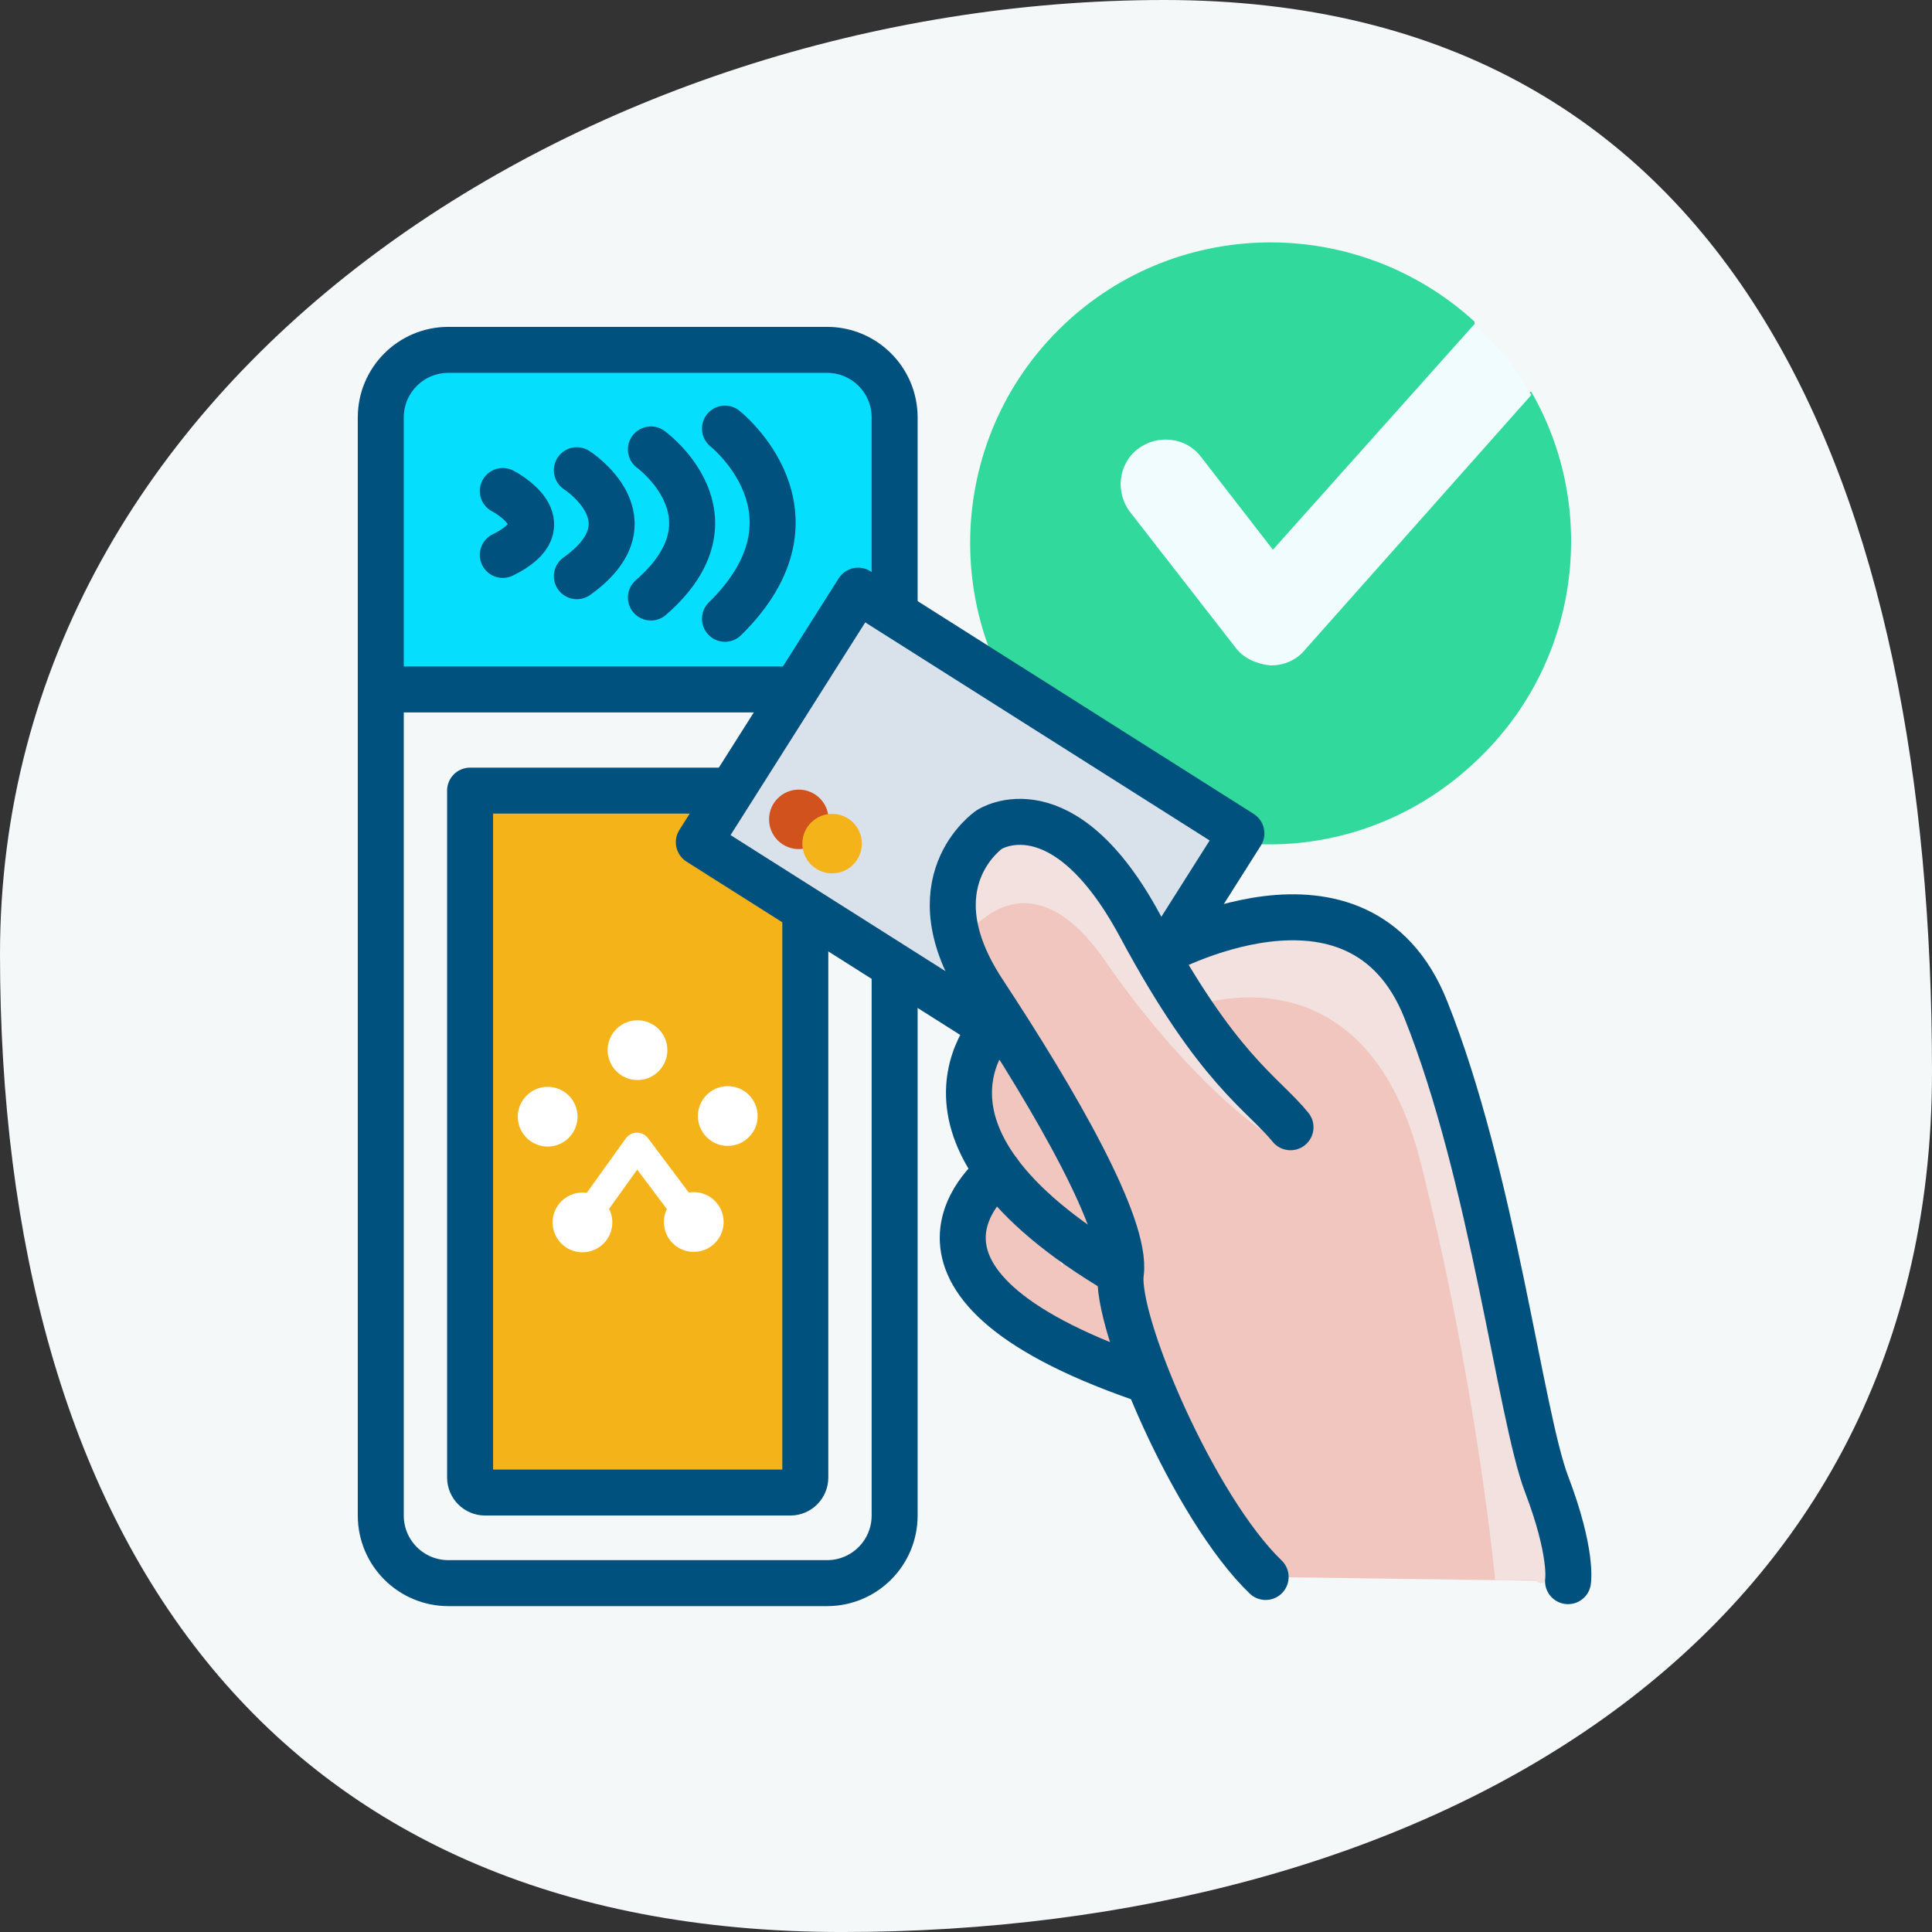 <?xml version="1.0" encoding="UTF-8"?><svg id="Layer_1" xmlns="http://www.w3.org/2000/svg" viewBox="0 0 1029.22 1029.23"><rect x="0" y="0" width="1029.22" height="1029.23" fill="#333333" stroke="none"/><defs><style>.cls-1{fill:#d1521d;}.cls-1,.cls-2,.cls-3,.cls-4,.cls-5,.cls-6,.cls-7,.cls-8,.cls-9{stroke-width:0px;}.cls-10,.cls-11,.cls-12{stroke:#01517f;stroke-linecap:round;stroke-linejoin:round;}.cls-10,.cls-12{stroke-width:24.5px;}.cls-10,.cls-7{fill:#f5b31a;}.cls-2{fill:#fff;}.cls-11{fill:#d9e1ea;stroke-width:24.5px;}.cls-12{fill:none;}.cls-3{fill:#f1fcff;}.cls-4{fill:#f2e1de;}.cls-5{fill:#f0c6bf;}.cls-6{fill:#31d99c;}.cls-8{fill:#f4f8f9;}.cls-9{fill:#05defc;}</style></defs><path class="cls-8" d="m1029.22,571.1c0,308.47-274.51,458.13-580.59,458.13S0,816.82,0,508.34,314.1,0,620.17,0c306.08.01,409.05,262.63,409.05,571.1Z"/><path class="cls-6" d="m563.65,402.5c-62.43-62.43-62.43-164.08,0-226.51,60.83-60.83,158.48-62.43,221.71-4.8,1.6,1.6-5.6,20.01-4,21.61,6.4,6.4,20.81,13.61,25.61,16.01,2.4.8-4,8-1.6,8,.8,0,9.6-9.6,10.41-8,35.22,60.83,26.41,140.87-25.61,192.89-63.25,64.03-164.09,64.03-226.52.8Z"/><path class="cls-3" d="m639.69,243.22c-8-10.41-23.21-12.01-33.62-4-10.4,8-12.01,23.21-4,33.62l56.03,72.03c4,5.6,11.21,8.8,18.41,9.6h.8c7.2,0,13.61-3.2,17.61-8l120.86-136.07c-8-14.41-18.41-27.21-30.41-37.62l-107.26,120.06-38.42-49.62Z"/><path class="cls-9" d="m476.6,367.28H202.85v-144.9c0-19.88,16.12-36,36-36h201.74c19.88,0,36,16.12,36,36v144.9h.01Z"/><path class="cls-12" d="m440.6,843.37h-201.75c-19.88,0-36-16.12-36-36V222.38c0-19.88,16.12-36,36-36h201.74c19.88,0,36,16.12,36,36v584.99c.01,19.88-16.11,36-35.99,36Z"/><line class="cls-12" x1="202.85" y1="367.28" x2="476.6" y2="367.28"/><path class="cls-10" d="m250.43,787.11v-365.93h178.58v365.93c0,4.42-3.58,8-8,8h-162.58c-4.41,0-8-3.58-8-8Z"/><path class="cls-2" d="m355.52,559.39c.03,8.78-7.07,15.94-15.86,15.97-8.79.04-15.93-7.07-15.96-15.85-.04-8.79,7.06-15.95,15.85-15.98,8.78-.03,15.93,7.07,15.97,15.86"/><path class="cls-2" d="m307.67,594.83c.03,8.79-7.06,15.94-15.86,15.97-8.78.04-15.93-7.07-15.96-15.85-.04-8.8,7.07-15.95,15.85-15.98,8.79-.03,15.94,7.07,15.97,15.86"/><path class="cls-2" d="m403.61,594.48c.03,8.79-7.06,15.94-15.86,15.97-8.77.04-15.92-7.07-15.96-15.85-.04-8.8,7.07-15.95,15.84-15.98,8.79-.03,15.94,7.06,15.98,15.86"/><path class="cls-2" d="m385.49,650.94c.03,8.79-7.06,15.94-15.86,15.97-8.79.04-15.93-7.07-15.96-15.85-.04-8.79,7.06-15.94,15.85-15.97,8.79-.04,15.94,7.05,15.97,15.85"/><path class="cls-2" d="m326.2,651.15c.03,8.79-7.07,15.94-15.85,15.97-8.79.04-15.94-7.07-15.97-15.85-.04-8.79,7.07-15.94,15.86-15.97,8.77-.03,15.93,7.06,15.96,15.85"/><path class="cls-2" d="m339.46,623.08l-23.24,32.39-11.88-8.53,29.05-40.5c1.35-1.88,3.54-3.02,5.86-3.05,2.32-.03,4.53,1.06,5.93,2.92l30.24,40.27h.01s-11.71,8.8-11.71,8.8l-24.26-32.3Z"/><path class="cls-12" d="m267.85,261.58s34.01,17.41,0,34.04"/><path class="cls-12" d="m307.3,250.5s41.72,26.65,0,56.46"/><path class="cls-12" d="m346.75,239.42s49.43,35.88,0,78.89"/><path class="cls-12" d="m386.21,228.33s57.14,45.12,0,101.32"/><path class="cls-5" d="m532.99,542.5s-66.16,59.22,64.11,135.78"/><path class="cls-5" d="m531.79,624.28s-75.66,57.15,75.69,109.87"/><rect class="cls-5" x="566.02" y="669.3" width="34.46" height="39.07"/><path class="cls-12" d="m532.99,542.5s-66.16,59.22,64.11,135.78"/><path class="cls-12" d="m531.79,624.28s-75.66,57.15,75.69,109.87"/><rect class="cls-11" x="437.49" y="325.44" width="158.62" height="241.67" transform="translate(-136.71 644.21) rotate(-57.66)"/><path class="cls-5" d="m687.48,600.51c-14.92-18.39-33.84-32.84-80-107.07-46.17-74.23-80.5-51.51-80.5-51.51,0,0-41.52,28.2-3.15,86.48,38.37,58.28,76.67,124.5,73.27,149.87-3.4,25.37,29.73,137.57,77.13,161.81l161.1,2.23s2.52-15.06-11.44-51.69-28.7-163.76-64.41-252.97-142.58-29.32-142.58-29.32"/><path class="cls-4" d="m635.49,536.23s91.26-35.05,121.17,82.52,39.87,223.03,39.87,223.03h21.2s11.4,11.67,6.23-28.19c-5.17-39.86-64.49-275.93-64.49-275.93,0,0-24.45-58.35-112.09-42.01-87.64,16.33-11.89,40.58-11.89,40.58Z"/><path class="cls-4" d="m511.21,503.21s33.41-55.07,77.66,8.85c44.25,63.92,82.67,89.62,82.67,89.62,0,0-59.08-138.36-94.23-145.95s-72.54-19.16-66.1,47.48Z"/><path class="cls-12" d="m835.33,842.32s2.52-15.06-11.44-51.69-28.7-163.76-64.41-252.97-142.58-29.32-142.58-29.32"/><path class="cls-12" d="m674.23,840.09c-38.37-36.91-80.53-136.44-77.13-161.81s-34.9-91.59-73.27-149.87c-38.37-58.28,3.15-86.48,3.15-86.48,0,0,39.04-25.72,80.5,51.51,41.34,77.02,65.08,88.68,80,107.07"/><circle class="cls-1" cx="425.54" cy="436.49" r="15.85"/><circle class="cls-7" cx="443.28" cy="449.41" r="15.85"/></svg>